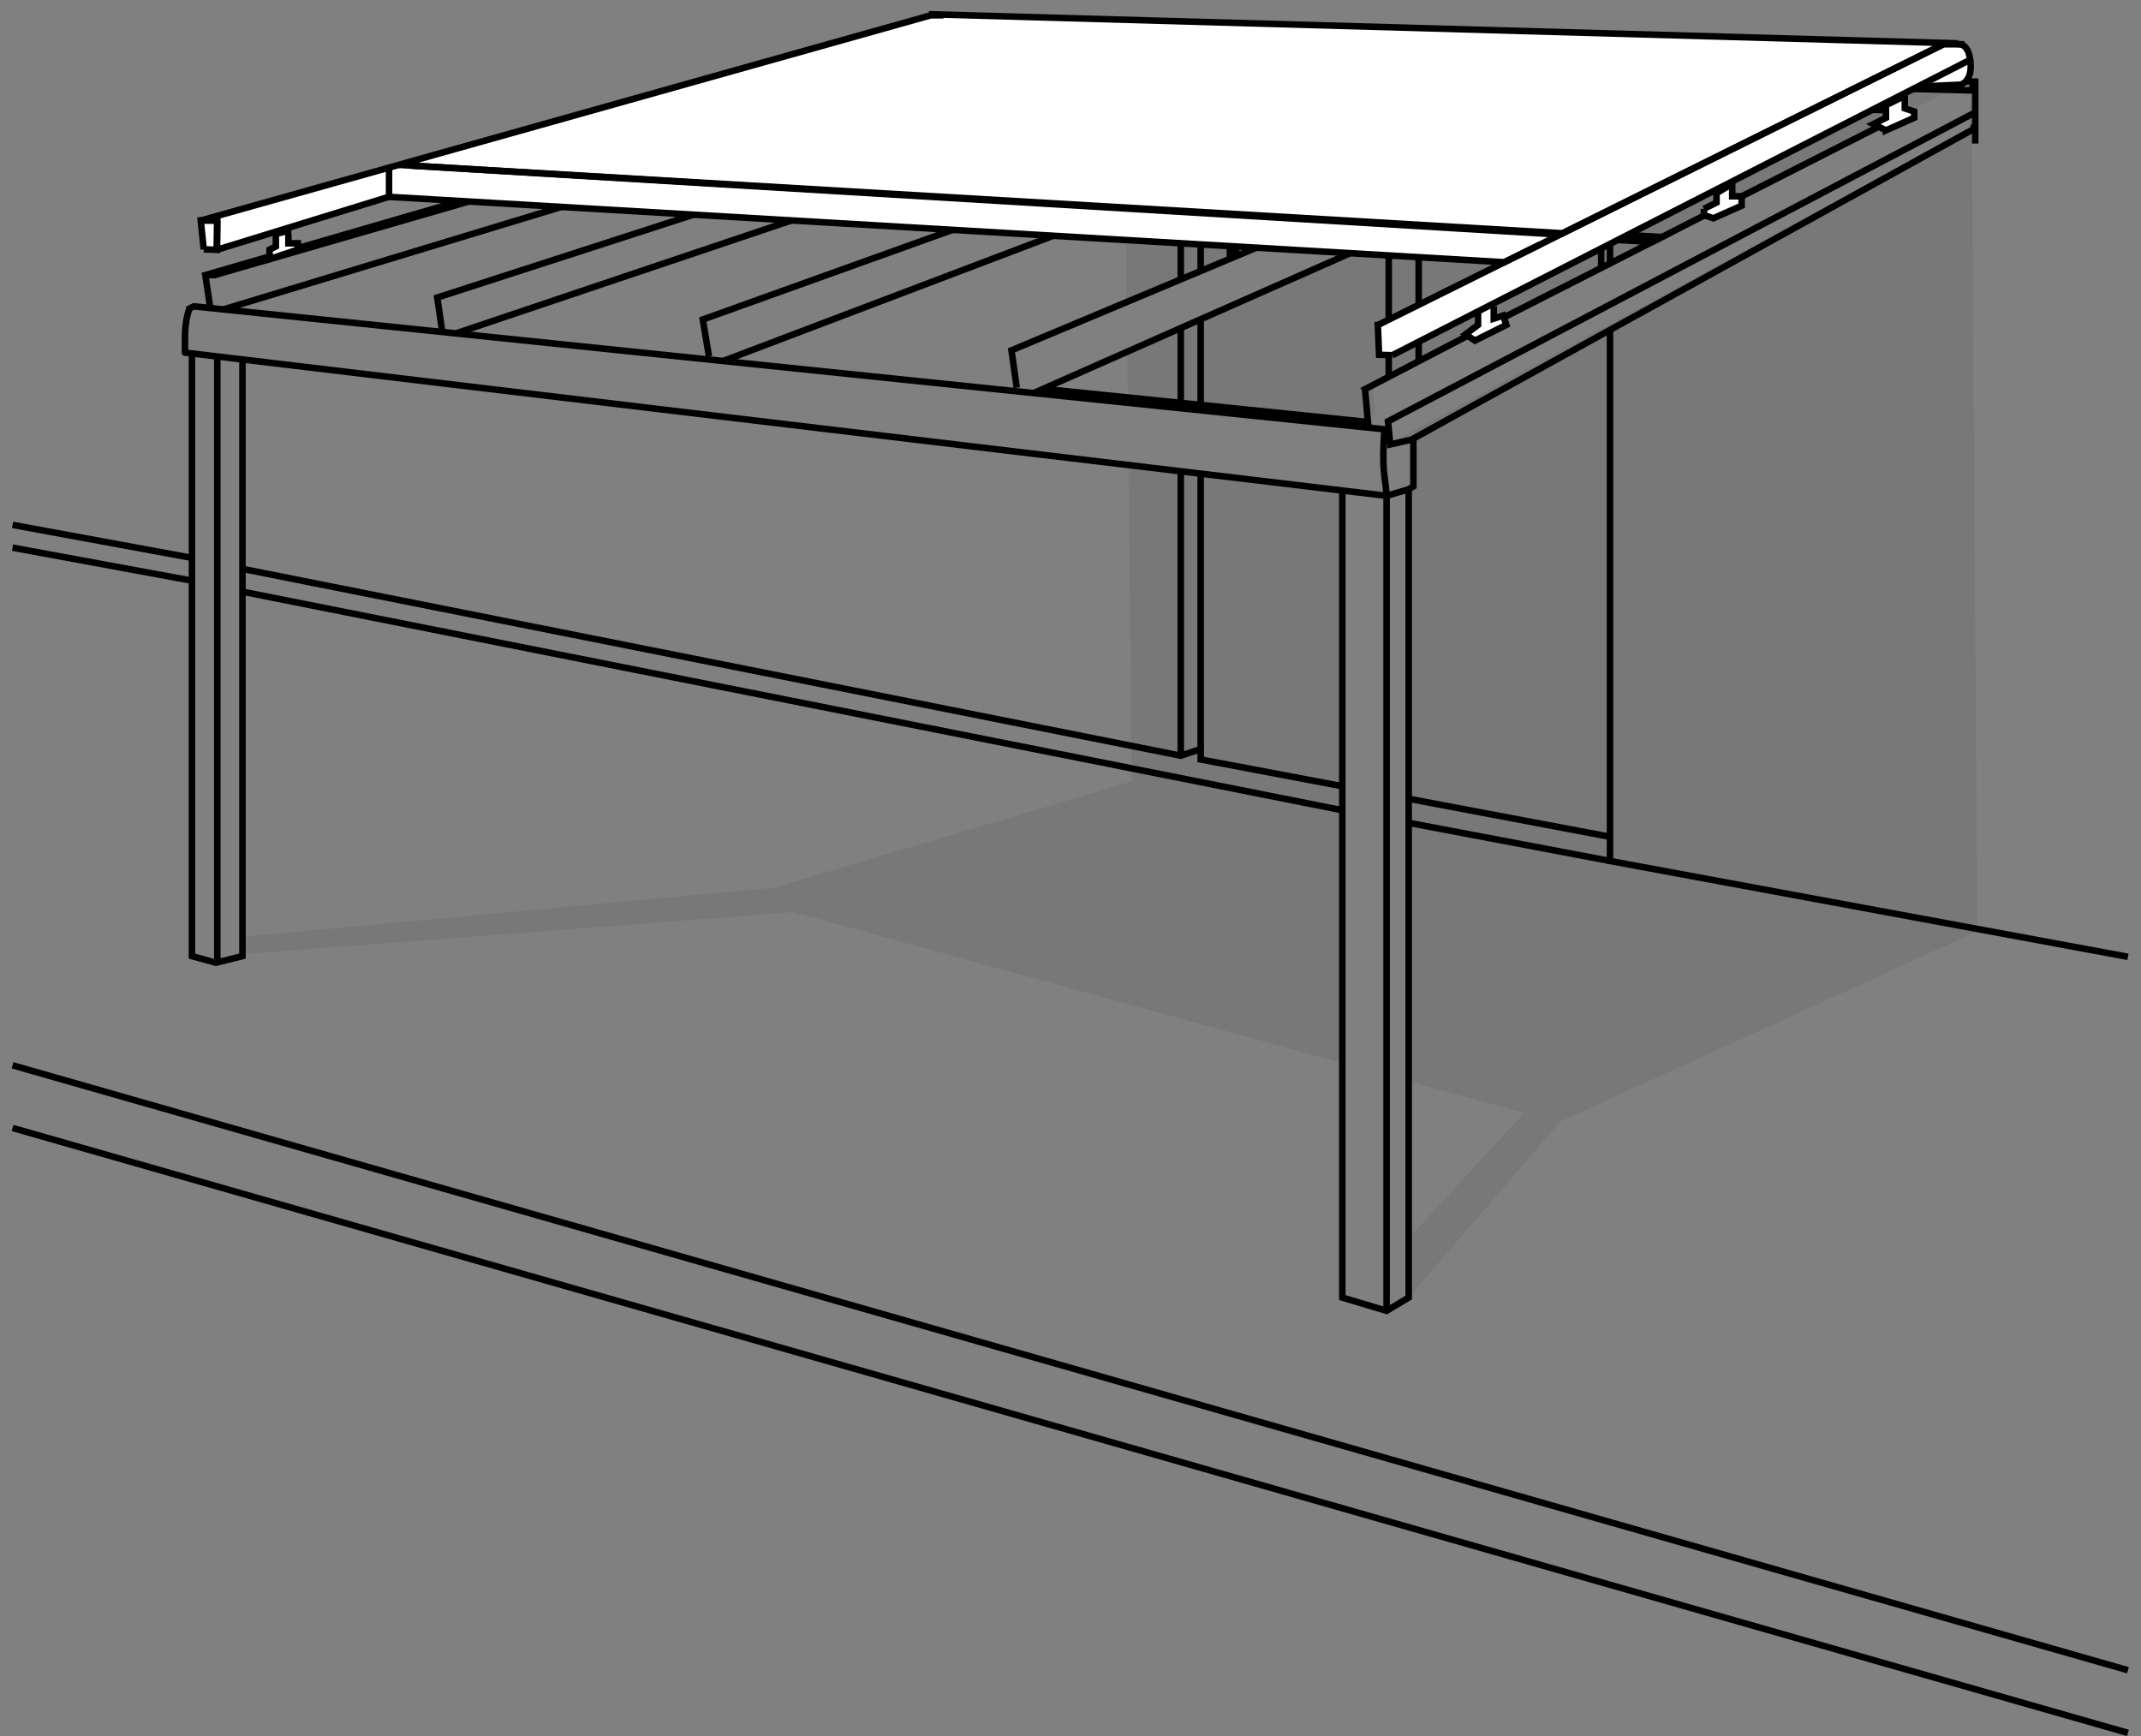 <?xml version="1.0" encoding="UTF-8"?>
<svg xmlns="http://www.w3.org/2000/svg" version="1.1" viewBox="0 0 164 133">
  <rect x="0" y="0" width="164" height="133" fill="#808080" stroke="none"/>
  <!-- Generator: Adobe Illustrator 29.4.0, SVG Export Plug-In . SVG Version: 2.1.0 Build 152)  -->
  <defs>
    <style>
      .st0 {
        mix-blend-mode: multiply;
        opacity: .08;
      }

      .st1 {
        fill: #231f20;
      }

      .st2, .st3, .st4 {
        fill: none;
        stroke: #000;
        stroke-width: .5px;
      }

      .st5 {
        isolation: isolate;
      }

      .st3 {
        stroke-linejoin: bevel;
      }

      .st6 {
        fill: #fff;
      }

      .st4 {
        stroke-miterlimit: 10;
      }
    </style>
  </defs>
  <g class="st5">
    <g id="Ebene_1">
      <g class="st0">
        <path class="st1" d="M60.785,69.863l-42.406,3.235v-1.329l40.891-3.772"/>
      </g>
      <g class="st0">
        <path class="st1" d="M107.908,99.391l.084-4.655,8.751-9.481,2.78.647"/>
      </g>
      <g class="st0">
        <path class="st1" d="M86.256,18.343l.048,4.8,10.152-4.358h8.431l-18.54,8.214.035,3.466,18.377,1.867.049-.459.557-.035-.246-2.343,44.233-22.564,1.669-.07h-3.992l-60.774,11.483Z"/>
      </g>
      <g class="st0">
        <path class="st1" d="M102.823,81.427v-43.857l-16.383-1.871.259,24.151-27.427,8.148,1.515,1.867,42.036,11.562Z"/>
      </g>
      <g class="st0">
        <path class="st1" d="M151.023,6.859l-.228,3.042-43.789,23.767h1.304l.127,3.663-.443.441-.084,45.055,8.919,2.452,2.696.625,31.942-14.574-.018-2.649-.426-61.823Z"/>
      </g>
      <g class="st0">
        <path class="st1" d="M107.908,99.391l14.482-12.742-14.499,12.773"/>
      </g>
      <path class="st4" d="M106.039,33.074s-.171,2.103,0,3.327c.171,1.228.171,1.565.171,1.565"/>
      <path class="st4" d="M107.905,37.479l-1.695.498L14.17,27.01s0,.127,0-1.202c0-1.224.286-2.033.334-2.155v-.017l.347-.17,91.53,9.451"/>
      <path class="st4" d="M102.82,37.474v61.915l3.39,1.014,1.695-1.014v-61.915l.36-.219v-3.611l-1.776.398-.167-1.766,45.118-23.738"/>
      <path class="st4" d="M106.377,8.309l.044.004,14.157.42h.088"/>
      <path class="st4" d="M86.998,7.734l12.41.372h.044"/>
      <path class="st4" d="M50.521,13.569l20.77-6.308,9.243.275.105.004"/>
      <path class="st4" d="M17.162,23.686l32.407-9.831"/>
      <path class="st4" d="M151.442,9.738l-43.508,24.038"/>
      <path class="st4" d="M22.494,19.1l47.776-13.866"/>
      <path class="st4" d="M16.088,23.447l-.363-2.375,4.984-1.447"/>
      <path class="st4" d="M33.873,25.372l-.381-2.58L86.595,5.617"/>
      <path class="st4" d="M66.323,14.965l-31.366,10.561"/>
      <path class="st4" d="M87.734,7.75l-20.406,6.872-.088.031"/>
      <path class="st4" d="M105.248,7.938l1.173.035,14.921.442h.074"/>
      <path class="st4" d="M100.285,7.797h.049"/>
      <path class="st4" d="M49.479,13.496l21.811-6.57,10.209.306h.097"/>
      <path class="st4" d="M70.447,4.915v-.315l.676-.205,80.179,1.858v4.743"/>
      <path class="st4" d="M104.809,32.578l-.241-2.644"/>
      <path class="st4" d="M133.289,15.105l10.596-5.39"/>
      <path class="st4" d="M114.932,24.45l15.812-8.048"/>
      <path class="st4" d="M104.324,29.933l8.094-4.214"/>
      <path class="st4" d="M151.298,6.252l-.342.673-80.684-2.011v.323"/>
      <path class="st4" d="M71.117,6.285l12.164.358h.132"/>
      <path class="st4" d="M87.73,6.777l14.201.415h.052"/>
      <path class="st4" d="M106.193,7.32l16.595.485h.092"/>
      <path class="st4" d="M144.612,8.446l-17.819-.525"/>
      <path class="st4" d="M106.17,7.578l16.006.49h.083"/>
      <path class="st4" d="M87.641,7.012l13.621.415h.075"/>
      <path class="st4" d="M71.117,6.508l11.509.35h.114"/>
      <path class="st4" d="M106.362,7.98l-20.498,7.742-.044.017"/>
      <path class="st4" d="M106.378,7.992v.315l-19.659,7.462-.053.017"/>
      <path class="st4" d="M55.428,27.64l30.37-11.523"/>
      <path class="st4" d="M54.306,27.29l-.472-2.817L105.119,6.065l.083-.026"/>
      <path class="st4" d="M127.06,8.605v.341l-18.342,8.104-.048.022"/>
      <path class="st4" d="M107.801,17.021l.066-.026,19.158-8.397"/>
      <path class="st4" d="M79.209,30.093l28.547-12.615.11-.048"/>
      <path class="st4" d="M77.883,29.693l-.405-2.858L125.887,6.543h.962v1.665"/>
      <path class="st4" d="M84.719,15.672l17.016.997"/>
      <path class="st4" d="M65.164,14.527l13.995.818h.101"/>
      <path class="st4" d="M59.015,14.532l-11.698-.813.817-.297,11.834.8"/>
      <path class="st4" d="M78.336,15.683l-14.109-.839"/>
      <path class="st4" d="M100.905,17.022l-17.069-1.014"/>
      <path class="st4" d="M106.834,16.965l2.758.162,17.688,1.032-.742.38-17.793-1.058-2.727-.162"/>
      <path class="st4" d="M14.705,27.066v46.169l1.835.507,2.033-.507V27.552"/>
      <path class="st4" d="M16.645,27.297v46.445"/>
      <path class="st4" d="M79.902,29.785l24.903,2.54"/>
      <path class="st4" d="M107.906,61.184l15.422,2.911"/>
      <path class="st4" d="M123.326,25.367v40.582l39.67,7.339"/>
      <path class="st4" d="M123.326,18.348v1.792"/>
      <path class="st4" d="M114.385,14.555l8.945.302v3.077"/>
      <path class="st4" d="M92.111,13.715l15.326.533h.074"/>
      <path class="st4" d="M90.447,16.005v-1.696"/>
      <path class="st4" d="M90.447,21.407v-5.005"/>
      <path class="st4" d="M90.447,30.799v-5.674"/>
      <path class="st4" d="M90.447,57.884v-21.791"/>
      <path class="st4" d="M122.65,18.309v2.208"/>
      <path class="st4" d="M122.654,17.886v-.778l-12.541-.603-.14-.004"/>
      <path class="st4" d="M94.686,16.254v-.59l8.404.433"/>
      <path class="st4" d="M94.686,19.59v-2.942"/>
      <path class="st4" d="M106.377,18.027v10.762"/>
      <path class="st4" d="M108.67,27.599v-10.146"/>
      <path class="st4" d="M122.651,17.11v-1.84l-9.129-.297h-.092"/>
      <path class="st4" d="M92.994,16.157v-1.958l13.472.49"/>
      <path class="st4" d="M91.971,16.094v-2.356"/>
      <path class="st4" d="M91.971,20.755v-4.271"/>
      <path class="st4" d="M91.971,31.018v-6.561"/>
      <path class="st4" d="M91.971,57.381v-21.1"/>
      <path class="st4" d="M151.301,9.766l-.342.026"/>
      <path class="st4" d="M71.293,13.289v1.595"/>
      <path class="st4" d="M71.293,7.262v3.257"/>
      <path class="st4" d="M162.999,127.933L.963,81.598"/>
      <path class="st4" d="M111.252,15.938l11.4.555"/>
      <path class="st4" d="M94.211,16.225v-1.119l9.915.481.176.004"/>
      <path class="st4" d="M94.211,19.825v-3.204"/>
      <path class="st4" d="M94.685,15.665l-.474-.559"/>
      <path class="st4" d="M162.999,132.734L.963,86.398"/>
      <path class="st4" d="M106.213,37.973v62.43"/>
      <path class="st4" d="M100.284,7.788l-12.379-.358-21.46,7.173"/>
      <path class="st4" d="M15.725,21.069h.716l54.631-15.815"/>
      <path class="st6" d="M16.615,19.133l-1.006-.035-.233-2.208L71.295,1.172l77.566,2.221h.975s.904-.289,1.076,1.185c.171,1.473-.382,1.735-.69,1.902l-3.342.162-.829.424-39.403,20.143-1.005-.035-.233-2.207,9.819-4.883L29.806,15.073l-13.187,4.061h-.004Z"/>
      <path class="st6" d="M20.697,19.623v-.45l.597-.157v-.852l-.386-.087v-.262l1.445-.45v.586l-.237.061v.778l.255-.061.321.066v.459l-1.673.498-.32-.127Z"/>
      <path class="st6" d="M112.418,25.721l.721.258,1.976-1.018v-.485l-.742-.127-.018.013v-.472l.272-.131v-.699l-1.998,1.014.128.009.43.096v.73l-.031.017-.742.35.004.446Z"/>
      <path class="st6" d="M131.044,14.733l.377.083.022.778-.707.363.005.45.645.214,1.967-1.01v-.494l-.746-.127-.022.022v-.481l.277-.135v-.643l-1.818.848v.131Z"/>
      <path class="st6" d="M143.884,9.714l-.009-.455.755-.372-.026-.752-.531-.118,1.971-1.014v.717l-.272.127.004.472.014-.009.636.127v.476l-1.932.984-.61-.184Z"/>
      <path class="st4" d="M105.531,24.648l.107,2.527,1.006.035"/>
      <path class="st3" d="M105.408,24.967L148.859,3.395h1.621"/>
      <path class="st4" d="M149.834,3.396s.909-.28,1.076,1.185l-44.264,22.63"/>
      <path class="st4" d="M146.848,6.641l3.355-.157s.97-.28.707-1.906"/>
      <path class="st4" d="M15.607,19.098l-.228-2.208h1.26l-.026,2.243-1.006-.035Z"/>
      <path class="st3" d="M72.267,1.172h-.975L15.379,16.891h1.26"/>
      <path class="st4" d="M29.801,12.871v2.206l85.422,5.009,2.78-1.373"/>
      <path class="st4" d="M31.521,12.688l87.969,5.281"/>
      <path class="st4" d="M71.155,1.09l77.894,2.203-29.368,14.574L30.531,12.628"/>
      <path class="st3" d="M29.804,15.07l-13.187,4.061.026-2.242"/>
      <path class="st4" d="M102.821,62.063L18.527,45.312"/>
      <path class="st4" d="M102.821,60.222l-10.851-2.05v-.796l-1.524.507-71.919-14.32"/>
      <path class="st4" d="M123.33,65.947l-15.422-2.92"/>
      <path class="st4" d="M14.707,42.734l-13.745-2.531"/>
      <path class="st4" d="M14.707,44.48l-13.745-2.531"/>
      <path class="st2" d="M20.65,19.839v-.721l.481-.24v-.962l.961-.24v.962h.721v.481l-2.163.721Z"/>
      <path class="st2" d="M114.421,23.445v.962l.721-.24.241.721-2.404,1.202-.721-.481.961-.721v-1.202"/>
      <path class="st2" d="M130.523,15.997v.481l.722.24,2.163-.961v-.721h-.721v-.962l-1.202.721v.721l-.962.481Z"/>
      <path class="st2" d="M144.463,9.984l-.48-.24-.481-.24.961-.481v-.962l1.443-.721v.962l.721.24v.481l-2.164.962Z"/>
    </g>
  </g>
</svg>